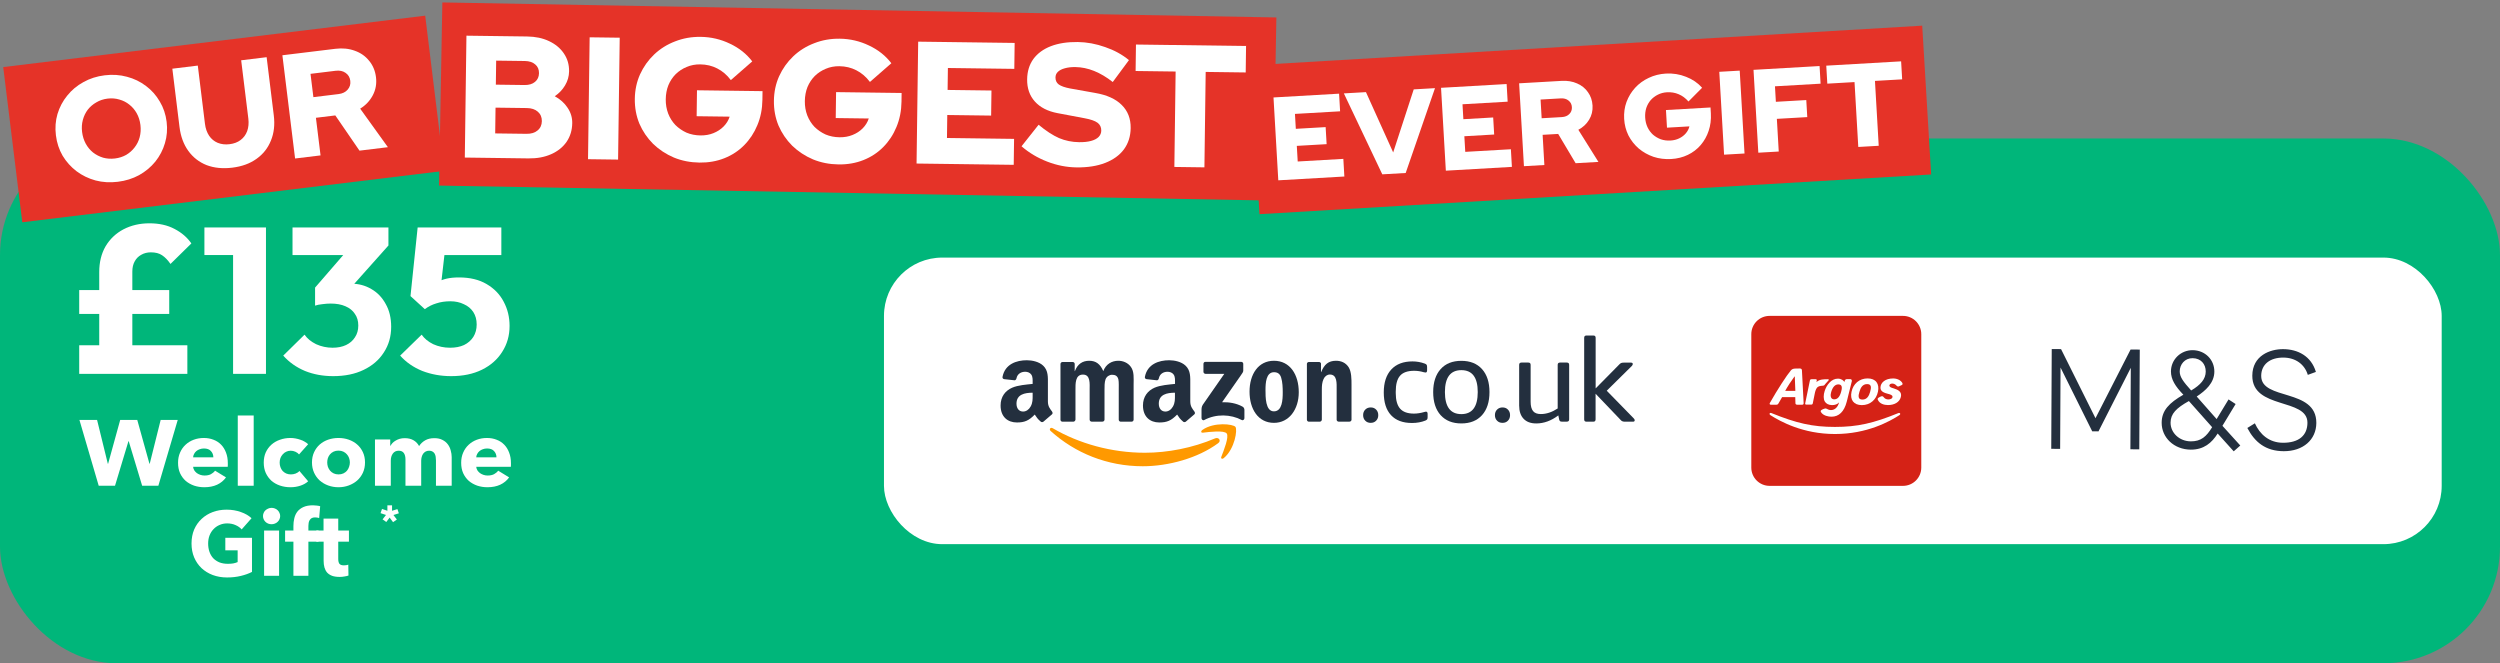 <svg width="343" height="91" viewBox="0 0 343 91" fill="none" xmlns="http://www.w3.org/2000/svg">
<rect x="0" y="0" width="343" height="91" fill="#808080" stroke="none"/>
<rect y="19" width="343" height="72" rx="16" fill="#00B67A"/>
<path d="M13.615 51.293V37.324C13.615 35.977 13.904 34.801 14.483 33.796C15.08 32.791 15.9 32.013 16.941 31.463C18.002 30.913 19.188 30.638 20.499 30.638C21.829 30.638 22.977 30.894 23.941 31.406C24.924 31.918 25.695 32.582 26.255 33.398L23.391 36.214C23.025 35.683 22.639 35.285 22.234 35.019C21.849 34.754 21.337 34.621 20.701 34.621C20.2 34.621 19.756 34.735 19.371 34.962C18.985 35.171 18.686 35.475 18.474 35.873C18.262 36.252 18.156 36.717 18.156 37.267V51.293H13.615ZM10.867 51.293V47.367H25.705V51.293H10.867ZM10.867 43.071V39.799H23.218V43.071H10.867Z" fill="white"/>
<path d="M31.979 51.293V31.207H36.491V51.293H31.979ZM28.045 34.991V31.207H36.202V34.991H28.045Z" fill="white"/>
<path d="M45.715 51.606C44.308 51.606 43.016 51.369 41.84 50.895C40.663 50.401 39.67 49.7 38.861 48.789L41.782 45.916C42.148 46.447 42.678 46.883 43.373 47.224C44.086 47.547 44.838 47.708 45.629 47.708C46.342 47.708 46.959 47.585 47.48 47.338C48 47.092 48.405 46.741 48.694 46.286C49.003 45.831 49.157 45.29 49.157 44.664C49.157 44.038 49.003 43.507 48.694 43.071C48.405 42.616 47.971 42.265 47.393 42.018C46.834 41.772 46.159 41.648 45.368 41.648C45.002 41.648 44.616 41.677 44.211 41.734C43.826 41.772 43.498 41.838 43.228 41.933L45.224 39.458C45.764 39.306 46.275 39.183 46.757 39.088C47.258 38.974 47.721 38.917 48.145 38.917C49.186 38.917 50.121 39.164 50.95 39.657C51.78 40.131 52.435 40.814 52.917 41.705C53.419 42.578 53.669 43.621 53.669 44.835C53.669 46.162 53.332 47.338 52.657 48.363C52.001 49.387 51.076 50.183 49.88 50.752C48.704 51.321 47.316 51.606 45.715 51.606ZM43.228 41.933V39.458L48.203 33.711L53.293 33.682L48.116 39.486L43.228 41.933ZM40.133 34.991V31.207H53.293V33.682L49.736 34.991H40.133Z" fill="white"/>
<path d="M61.901 51.606C60.493 51.606 59.172 51.369 57.938 50.895C56.724 50.401 55.711 49.7 54.901 48.789L57.852 45.916C58.218 46.447 58.748 46.883 59.442 47.224C60.156 47.547 60.927 47.708 61.756 47.708C62.489 47.708 63.125 47.585 63.665 47.338C64.205 47.073 64.629 46.703 64.938 46.229C65.246 45.736 65.4 45.167 65.4 44.522C65.4 43.858 65.246 43.289 64.938 42.815C64.629 42.341 64.195 41.98 63.636 41.734C63.096 41.468 62.479 41.335 61.785 41.335C61.091 41.335 60.455 41.43 59.876 41.62C59.298 41.791 58.767 42.056 58.285 42.416L58.661 39.572C59.105 39.23 59.529 38.955 59.934 38.746C60.339 38.519 60.782 38.348 61.264 38.234C61.746 38.12 62.315 38.064 62.971 38.064C64.475 38.064 65.738 38.367 66.76 38.974C67.801 39.581 68.582 40.387 69.103 41.392C69.643 42.398 69.913 43.507 69.913 44.721C69.913 46.049 69.575 47.234 68.9 48.277C68.245 49.32 67.319 50.136 66.124 50.724C64.928 51.312 63.52 51.606 61.901 51.606ZM58.285 42.416L56.319 40.624L57.302 31.207H61.409L60.339 40.539L58.285 42.416ZM57.909 34.991L57.302 31.207H68.785V34.991H57.909Z" fill="white"/>
<path d="M21.727 66.644H19.504L17.662 60.537H17.622L15.78 66.644H13.543L10.898 57.617H13.319L14.793 63.623H14.833L16.491 57.617H18.833L20.504 63.623H20.543L22.043 57.617H24.385L21.727 66.644Z" fill="white"/>
<path d="M29.27 62.743C29.27 62.411 29.161 62.127 28.941 61.889C28.731 61.651 28.411 61.532 27.981 61.532C27.77 61.532 27.577 61.566 27.402 61.634C27.227 61.693 27.073 61.778 26.941 61.889C26.81 61.999 26.704 62.131 26.626 62.284C26.547 62.428 26.503 62.581 26.494 62.743H29.27ZM31.257 63.546C31.257 63.631 31.257 63.716 31.257 63.801C31.257 63.886 31.253 63.967 31.244 64.043H26.494C26.512 64.222 26.564 64.383 26.652 64.528C26.748 64.672 26.867 64.8 27.007 64.91C27.156 65.013 27.319 65.093 27.494 65.153C27.678 65.212 27.867 65.242 28.06 65.242C28.402 65.242 28.691 65.183 28.928 65.064C29.165 64.936 29.358 64.775 29.507 64.579L31.007 65.497C30.7 65.93 30.292 66.266 29.784 66.504C29.284 66.734 28.7 66.849 28.034 66.849C27.542 66.849 27.077 66.776 26.639 66.632C26.2 66.479 25.814 66.262 25.481 65.981C25.156 65.692 24.898 65.34 24.704 64.923C24.52 64.507 24.428 64.031 24.428 63.495C24.428 62.977 24.52 62.509 24.704 62.093C24.889 61.668 25.139 61.311 25.454 61.022C25.77 60.724 26.143 60.495 26.573 60.333C27.003 60.172 27.468 60.091 27.968 60.091C28.45 60.091 28.893 60.172 29.297 60.333C29.7 60.486 30.047 60.711 30.336 61.009C30.626 61.306 30.849 61.668 31.007 62.093C31.174 62.518 31.257 63.002 31.257 63.546Z" fill="white"/>
<path d="M32.622 66.644V57.005H34.806V66.644H32.622Z" fill="white"/>
<path d="M41.028 62.348C40.905 62.195 40.738 62.071 40.528 61.978C40.317 61.884 40.102 61.838 39.883 61.838C39.655 61.838 39.449 61.884 39.264 61.978C39.08 62.063 38.922 62.182 38.791 62.335C38.659 62.479 38.554 62.649 38.475 62.845C38.405 63.04 38.37 63.249 38.37 63.47C38.37 63.691 38.405 63.899 38.475 64.094C38.545 64.29 38.646 64.464 38.778 64.617C38.918 64.762 39.08 64.876 39.264 64.962C39.458 65.046 39.672 65.089 39.909 65.089C40.129 65.089 40.343 65.051 40.554 64.974C40.773 64.889 40.949 64.77 41.08 64.617L42.278 66.032C42.006 66.287 41.655 66.487 41.225 66.632C40.795 66.776 40.339 66.849 39.857 66.849C39.339 66.849 38.857 66.772 38.409 66.619C37.962 66.466 37.572 66.245 37.238 65.956C36.914 65.659 36.655 65.302 36.462 64.885C36.278 64.469 36.186 63.997 36.186 63.47C36.186 62.951 36.278 62.484 36.462 62.067C36.655 61.651 36.914 61.298 37.238 61.009C37.572 60.711 37.962 60.486 38.409 60.333C38.857 60.172 39.335 60.091 39.843 60.091C40.08 60.091 40.313 60.112 40.541 60.155C40.778 60.197 41.001 60.257 41.212 60.333C41.431 60.401 41.629 60.49 41.804 60.601C41.988 60.703 42.146 60.818 42.278 60.945L41.028 62.348Z" fill="white"/>
<path d="M50.08 63.444C50.08 63.963 49.983 64.434 49.79 64.859C49.597 65.276 49.334 65.633 49.001 65.93C48.667 66.219 48.281 66.445 47.843 66.606C47.404 66.768 46.935 66.849 46.435 66.849C45.944 66.849 45.474 66.768 45.027 66.606C44.588 66.445 44.202 66.219 43.869 65.93C43.544 65.633 43.286 65.276 43.093 64.859C42.9 64.434 42.803 63.963 42.803 63.444C42.803 62.926 42.9 62.458 43.093 62.042C43.286 61.625 43.544 61.272 43.869 60.983C44.202 60.694 44.588 60.473 45.027 60.32C45.474 60.167 45.944 60.091 46.435 60.091C46.935 60.091 47.404 60.167 47.843 60.32C48.281 60.473 48.667 60.694 49.001 60.983C49.334 61.272 49.597 61.625 49.79 62.042C49.983 62.458 50.08 62.926 50.08 63.444ZM48.001 63.444C48.001 63.24 47.965 63.04 47.895 62.845C47.825 62.649 47.724 62.479 47.593 62.335C47.461 62.182 47.299 62.059 47.106 61.965C46.913 61.872 46.689 61.825 46.435 61.825C46.18 61.825 45.957 61.872 45.764 61.965C45.571 62.059 45.408 62.182 45.277 62.335C45.154 62.479 45.057 62.649 44.987 62.845C44.926 63.04 44.895 63.24 44.895 63.444C44.895 63.648 44.926 63.848 44.987 64.043C45.057 64.239 45.158 64.418 45.29 64.579C45.422 64.732 45.584 64.855 45.777 64.949C45.97 65.042 46.194 65.089 46.448 65.089C46.702 65.089 46.926 65.042 47.119 64.949C47.312 64.855 47.474 64.732 47.606 64.579C47.737 64.418 47.834 64.239 47.895 64.043C47.965 63.848 48.001 63.648 48.001 63.444Z" fill="white"/>
<path d="M59.814 66.644V63.176C59.814 62.998 59.801 62.828 59.775 62.666C59.748 62.496 59.7 62.352 59.63 62.233C59.56 62.114 59.463 62.02 59.34 61.952C59.227 61.876 59.073 61.838 58.88 61.838C58.696 61.838 58.533 61.876 58.393 61.952C58.262 62.029 58.148 62.131 58.051 62.258C57.963 62.386 57.898 62.535 57.854 62.705C57.81 62.866 57.788 63.036 57.788 63.215V66.644H55.63V63.023C55.63 62.658 55.555 62.369 55.406 62.156C55.257 61.944 55.02 61.838 54.696 61.838C54.354 61.838 54.086 61.969 53.893 62.233C53.709 62.496 53.617 62.819 53.617 63.202V66.644H51.446V60.295H53.538V61.175H53.564C53.643 61.039 53.74 60.907 53.854 60.779C53.977 60.652 54.121 60.541 54.288 60.448C54.455 60.346 54.639 60.265 54.84 60.206C55.051 60.146 55.279 60.116 55.525 60.116C55.998 60.116 56.398 60.21 56.722 60.397C57.055 60.584 57.314 60.852 57.498 61.2C57.718 60.869 57.998 60.605 58.34 60.41C58.683 60.214 59.099 60.116 59.59 60.116C60.038 60.116 60.411 60.197 60.709 60.359C61.016 60.512 61.262 60.716 61.446 60.971C61.63 61.217 61.762 61.498 61.84 61.812C61.928 62.118 61.972 62.42 61.972 62.717V66.644H59.814Z" fill="white"/>
<path d="M68.115 62.743C68.115 62.411 68.005 62.127 67.786 61.889C67.575 61.651 67.255 61.532 66.825 61.532C66.615 61.532 66.422 61.566 66.246 61.634C66.071 61.693 65.917 61.778 65.786 61.889C65.654 61.999 65.549 62.131 65.47 62.284C65.391 62.428 65.347 62.581 65.338 62.743H68.115ZM70.102 63.546C70.102 63.631 70.102 63.716 70.102 63.801C70.102 63.886 70.097 63.967 70.088 64.043H65.338C65.356 64.222 65.409 64.383 65.496 64.528C65.593 64.672 65.711 64.8 65.852 64.91C66.001 65.013 66.163 65.093 66.338 65.153C66.522 65.212 66.711 65.242 66.904 65.242C67.246 65.242 67.536 65.183 67.772 65.064C68.009 64.936 68.202 64.775 68.352 64.579L69.852 65.497C69.544 65.93 69.137 66.266 68.628 66.504C68.128 66.734 67.544 66.849 66.878 66.849C66.386 66.849 65.922 66.776 65.483 66.632C65.044 66.479 64.659 66.262 64.325 65.981C64.001 65.692 63.742 65.34 63.549 64.923C63.365 64.507 63.273 64.031 63.273 63.495C63.273 62.977 63.365 62.509 63.549 62.093C63.733 61.668 63.983 61.311 64.299 61.022C64.615 60.724 64.987 60.495 65.417 60.333C65.847 60.172 66.312 60.091 66.812 60.091C67.294 60.091 67.737 60.172 68.141 60.333C68.544 60.486 68.891 60.711 69.18 61.009C69.47 61.306 69.694 61.668 69.852 62.093C70.018 62.518 70.102 63.002 70.102 63.546Z" fill="white"/>
<path d="M34.573 78.466C34.139 78.691 33.629 78.874 33.044 79.015C32.468 79.157 31.837 79.228 31.152 79.228C30.442 79.228 29.786 79.115 29.184 78.891C28.591 78.666 28.077 78.349 27.643 77.942C27.217 77.534 26.883 77.047 26.64 76.481C26.398 75.906 26.277 75.27 26.277 74.571C26.277 73.863 26.398 73.222 26.64 72.648C26.891 72.074 27.233 71.587 27.668 71.187C28.102 70.779 28.612 70.467 29.197 70.251C29.782 70.034 30.412 69.926 31.089 69.926C31.791 69.926 32.443 70.034 33.044 70.251C33.646 70.459 34.134 70.742 34.51 71.1L33.157 72.635C32.948 72.394 32.672 72.198 32.33 72.049C31.987 71.891 31.599 71.811 31.164 71.811C30.788 71.811 30.442 71.882 30.124 72.024C29.807 72.157 29.531 72.348 29.297 72.598C29.063 72.839 28.879 73.131 28.746 73.472C28.62 73.805 28.558 74.171 28.558 74.571C28.558 74.978 28.616 75.353 28.733 75.694C28.85 76.035 29.021 76.331 29.247 76.581C29.481 76.822 29.765 77.013 30.099 77.155C30.442 77.288 30.83 77.355 31.265 77.355C31.515 77.355 31.753 77.338 31.979 77.305C32.204 77.263 32.413 77.201 32.605 77.118V75.507H30.914V73.784H34.573V78.466Z" fill="white"/>
<path d="M38.44 70.8C38.44 70.958 38.406 71.108 38.34 71.25C38.281 71.383 38.197 71.499 38.089 71.599C37.989 71.699 37.863 71.778 37.713 71.836C37.571 71.895 37.42 71.924 37.262 71.924C36.928 71.924 36.648 71.816 36.422 71.599C36.197 71.374 36.084 71.108 36.084 70.8C36.084 70.65 36.113 70.509 36.172 70.376C36.23 70.234 36.313 70.113 36.422 70.013C36.531 69.914 36.656 69.835 36.798 69.776C36.94 69.71 37.095 69.676 37.262 69.676C37.42 69.676 37.571 69.706 37.713 69.764C37.863 69.822 37.989 69.901 38.089 70.001C38.197 70.101 38.281 70.222 38.34 70.363C38.406 70.496 38.44 70.642 38.44 70.8ZM36.234 79.003V72.785H38.289V79.003H36.234Z" fill="white"/>
<path d="M43.79 71.075C43.714 71.05 43.627 71.029 43.526 71.012C43.426 70.996 43.326 70.987 43.226 70.987C43.033 70.987 42.879 71.021 42.762 71.087C42.645 71.154 42.553 71.245 42.486 71.362C42.419 71.47 42.373 71.595 42.348 71.737C42.323 71.878 42.311 72.019 42.311 72.161V72.785H43.702V74.321H42.311V79.003H40.256V74.321H39.115V72.785H40.256V72.186C40.256 71.803 40.297 71.441 40.381 71.1C40.465 70.75 40.606 70.446 40.807 70.188C41.016 69.922 41.292 69.714 41.634 69.564C41.985 69.406 42.419 69.327 42.937 69.327C43.113 69.327 43.284 69.339 43.451 69.364C43.627 69.381 43.785 69.41 43.927 69.452L43.79 71.075Z" fill="white"/>
<path d="M46.407 74.321V76.693C46.407 76.984 46.461 77.205 46.57 77.355C46.687 77.496 46.891 77.567 47.184 77.567C47.284 77.567 47.389 77.559 47.497 77.542C47.614 77.525 47.71 77.501 47.785 77.467L47.81 78.965C47.668 79.015 47.489 79.057 47.272 79.09C47.054 79.132 46.837 79.153 46.62 79.153C46.202 79.153 45.851 79.103 45.567 79.003C45.283 78.895 45.053 78.745 44.878 78.553C44.711 78.354 44.59 78.121 44.514 77.854C44.439 77.579 44.402 77.276 44.402 76.943V74.321H43.399V72.785H44.389V71.15H46.407V72.785H47.873V74.321H46.407Z" fill="white"/>
<path d="M53.98 70.659L54.45 71.278L53.928 71.643L53.458 71.012L52.999 71.62L52.489 71.255L52.959 70.653L52.21 70.404L52.413 69.825L53.15 70.08V69.327H53.789V70.08L54.526 69.848L54.723 70.427L53.98 70.659Z" fill="white"/>
<rect x="121.281" y="35.34" width="213.719" height="39.319" rx="8" fill="white"/>
<path fill-rule="evenodd" clip-rule="evenodd" d="M167.134 60.803C164.337 62.875 160.282 63.969 156.79 63.969C151.9 63.969 147.493 62.152 144.151 59.136C143.887 58.898 144.124 58.572 144.441 58.757C148.038 60.856 152.489 62.117 157.08 62.117C160.176 62.117 163.589 61.473 166.72 60.142C167.204 59.939 167.6 60.459 167.134 60.803Z" fill="#FF9900"/>
<path fill-rule="evenodd" clip-rule="evenodd" d="M168.302 59.471C167.942 59.013 165.936 59.251 165.039 59.365C164.767 59.401 164.723 59.163 164.969 58.986C166.57 57.857 169.191 58.184 169.499 58.563C169.807 58.942 169.42 61.579 167.915 62.84C167.687 63.034 167.467 62.928 167.564 62.673C167.898 61.817 168.654 59.93 168.302 59.471Z" fill="#FF9900"/>
<path fill-rule="evenodd" clip-rule="evenodd" d="M165.113 51.014L165.113 49.92C165.113 49.753 165.236 49.638 165.394 49.647L170.293 49.647C170.452 49.647 170.575 49.761 170.575 49.92L170.575 50.864C170.575 51.023 170.443 51.225 170.205 51.552L167.672 55.185C168.613 55.159 169.607 55.309 170.469 55.785C170.663 55.891 170.715 56.058 170.733 56.208L170.733 57.381C170.733 57.54 170.557 57.725 170.372 57.628C168.868 56.834 166.863 56.746 165.2 57.637C165.033 57.725 164.849 57.54 164.849 57.381L164.849 56.27C164.849 56.093 164.849 55.785 165.033 55.52L167.971 51.296L165.412 51.296C165.244 51.287 165.113 51.172 165.113 51.014Z" fill="#232F3E"/>
<path fill-rule="evenodd" clip-rule="evenodd" d="M147.247 57.857L145.76 57.857C145.62 57.849 145.505 57.743 145.497 57.602L145.497 49.938C145.497 49.788 145.629 49.664 145.787 49.664L147.177 49.664C147.326 49.673 147.44 49.779 147.449 49.92L147.449 50.917L147.476 50.917C147.836 49.947 148.522 49.497 149.437 49.497C150.369 49.497 150.95 49.947 151.372 50.917C151.733 49.947 152.551 49.497 153.43 49.497C154.055 49.497 154.741 49.753 155.154 50.335C155.629 50.978 155.532 51.913 155.532 52.742L155.532 57.584C155.532 57.734 155.401 57.857 155.242 57.857L153.756 57.857C153.606 57.849 153.492 57.725 153.492 57.584L153.492 53.518C153.492 53.192 153.518 52.389 153.448 52.081C153.334 51.56 152.999 51.419 152.568 51.419C152.208 51.419 151.829 51.657 151.68 52.046C151.53 52.434 151.539 53.077 151.539 53.51L151.539 57.575C151.539 57.725 151.407 57.849 151.249 57.849L149.762 57.849C149.613 57.84 149.499 57.716 149.499 57.575L149.499 53.51C149.499 52.654 149.639 51.393 148.584 51.393C147.511 51.393 147.555 52.619 147.555 53.51L147.555 57.575C147.537 57.734 147.405 57.857 147.247 57.857Z" fill="#232F3E"/>
<path fill-rule="evenodd" clip-rule="evenodd" d="M174.795 51.067C173.696 51.067 173.626 52.566 173.626 53.501C173.626 54.435 173.608 56.438 174.778 56.438C175.93 56.438 175.992 54.824 175.992 53.836C175.992 53.192 175.965 52.416 175.772 51.799C175.605 51.27 175.27 51.067 174.795 51.067ZM174.787 49.497C176.994 49.497 178.191 51.402 178.191 53.818C178.191 56.155 176.871 58.016 174.787 58.016C172.614 58.016 171.436 56.111 171.436 53.739C171.436 51.349 172.632 49.497 174.787 49.497Z" fill="#232F3E"/>
<path fill-rule="evenodd" clip-rule="evenodd" d="M181.057 57.857L179.571 57.857C179.421 57.849 179.307 57.725 179.307 57.584L179.307 49.911C179.315 49.77 179.439 49.664 179.597 49.664L180.978 49.664C181.11 49.673 181.215 49.761 181.242 49.876L181.242 51.049L181.268 51.049C181.681 50 182.271 49.497 183.3 49.497C183.968 49.497 184.619 49.735 185.041 50.396C185.428 51.014 185.428 52.046 185.428 52.786L185.428 57.61C185.411 57.743 185.288 57.849 185.147 57.849L183.652 57.849C183.511 57.84 183.405 57.734 183.388 57.61L183.388 53.448C183.388 52.61 183.485 51.384 182.455 51.384C182.095 51.384 181.761 51.622 181.594 52.002C181.382 52.469 181.356 52.936 181.356 53.457L181.356 57.584C181.347 57.734 181.215 57.857 181.057 57.857Z" fill="#232F3E"/>
<path fill-rule="evenodd" clip-rule="evenodd" d="M162.708 57.84C162.611 57.928 162.47 57.937 162.356 57.875C161.863 57.46 161.775 57.275 161.503 56.878C160.685 57.716 160.104 57.963 159.049 57.963C157.791 57.963 156.814 57.187 156.814 55.635C156.814 54.418 157.474 53.598 158.406 53.192C159.216 52.839 160.342 52.769 161.212 52.672L161.212 52.478C161.212 52.125 161.239 51.702 161.028 51.393C160.843 51.12 160.5 51.005 160.192 51.005C159.62 51.005 159.119 51.296 158.996 51.904C158.969 52.037 158.873 52.169 158.741 52.178L157.298 52.019C157.175 51.993 157.043 51.896 157.078 51.71C157.413 49.955 158.996 49.426 160.412 49.426C161.133 49.426 162.083 49.62 162.655 50.167C163.376 50.846 163.306 51.755 163.306 52.742L163.306 55.071C163.306 55.767 163.596 56.076 163.869 56.455C163.965 56.587 163.983 56.755 163.86 56.852C163.552 57.108 163.007 57.575 162.708 57.84ZM161.203 54.197C161.203 54.779 161.221 55.264 160.922 55.785C160.685 56.208 160.306 56.464 159.893 56.464C159.321 56.464 158.987 56.023 158.987 55.379C158.987 54.109 160.122 53.88 161.203 53.88L161.203 54.197Z" fill="#232F3E"/>
<path fill-rule="evenodd" clip-rule="evenodd" d="M143.174 57.84C143.077 57.928 142.936 57.937 142.822 57.875C142.329 57.46 142.242 57.275 141.969 56.878C141.151 57.716 140.57 57.963 139.515 57.963C138.257 57.963 137.281 57.187 137.281 55.635C137.281 54.418 137.932 53.598 138.873 53.192C139.682 52.839 140.808 52.769 141.679 52.672L141.679 52.478C141.679 52.125 141.705 51.702 141.494 51.393C141.309 51.12 140.966 51.005 140.658 51.005C140.087 51.005 139.585 51.296 139.462 51.904C139.436 52.037 139.339 52.169 139.207 52.178L137.765 52.019C137.641 51.993 137.509 51.896 137.545 51.71C137.879 49.955 139.462 49.426 140.878 49.426C141.599 49.426 142.549 49.62 143.121 50.167C143.842 50.846 143.772 51.755 143.772 52.742L143.772 55.071C143.772 55.767 144.062 56.076 144.335 56.455C144.432 56.587 144.449 56.755 144.326 56.852C144.018 57.108 143.482 57.575 143.174 57.84ZM141.679 54.197C141.679 54.779 141.696 55.264 141.397 55.785C141.16 56.208 140.781 56.464 140.368 56.464C139.796 56.464 139.462 56.023 139.462 55.379C139.462 54.109 140.597 53.88 141.679 53.88L141.679 54.197Z" fill="#232F3E"/>
<path d="M188.059 58.016C187.751 58.016 187.505 57.919 187.311 57.716C187.118 57.522 187.021 57.267 187.021 56.958C187.021 56.649 187.118 56.393 187.311 56.199C187.505 56.005 187.751 55.9 188.059 55.9C188.367 55.9 188.613 55.996 188.807 56.199C189 56.393 189.097 56.649 189.097 56.958C189.097 57.267 189 57.522 188.807 57.716C188.613 57.919 188.367 58.016 188.059 58.016Z" fill="#232F3E"/>
<path d="M193.723 58.034C192.465 58.034 191.506 57.672 190.846 56.958C190.178 56.235 189.853 55.194 189.853 53.836C189.853 52.486 190.196 51.437 190.882 50.696C191.568 49.955 192.535 49.585 193.793 49.585C194.365 49.585 194.928 49.682 195.482 49.885C195.596 49.929 195.684 49.982 195.728 50.044C195.772 50.105 195.798 50.211 195.798 50.361L195.798 50.793C195.798 51.005 195.728 51.111 195.587 51.111C195.535 51.111 195.447 51.093 195.332 51.067C194.892 50.934 194.453 50.873 194.013 50.873C193.125 50.873 192.474 51.102 192.087 51.552C191.691 52.001 191.497 52.725 191.497 53.721L191.497 53.933C191.497 54.903 191.7 55.617 192.095 56.067C192.491 56.517 193.125 56.746 193.986 56.746C194.435 56.746 194.91 56.675 195.42 56.526C195.535 56.49 195.614 56.481 195.658 56.481C195.798 56.481 195.869 56.587 195.869 56.799L195.869 57.231C195.869 57.372 195.851 57.469 195.807 57.531C195.763 57.593 195.684 57.654 195.552 57.707C195.016 57.919 194.409 58.034 193.723 58.034Z" fill="#232F3E"/>
<path d="M200.495 56.817C201.99 56.817 202.746 55.811 202.746 53.792C202.746 51.79 201.999 50.784 200.495 50.784C198.999 50.784 198.243 51.79 198.243 53.792C198.243 55.811 198.999 56.817 200.495 56.817ZM200.495 58.095C199.281 58.095 198.34 57.716 197.654 56.958C196.976 56.199 196.633 55.15 196.633 53.792C196.633 52.451 196.976 51.402 197.654 50.643C198.331 49.885 199.281 49.506 200.495 49.506C201.708 49.506 202.65 49.885 203.336 50.643C204.013 51.402 204.356 52.451 204.356 53.792C204.356 55.15 204.013 56.199 203.336 56.958C202.65 57.716 201.708 58.095 200.495 58.095Z" fill="#232F3E"/>
<path d="M206.142 58.016C205.835 58.016 205.588 57.919 205.395 57.716C205.201 57.522 205.104 57.267 205.104 56.958C205.104 56.649 205.201 56.393 205.395 56.199C205.588 56.005 205.835 55.9 206.142 55.9C206.45 55.9 206.697 55.996 206.89 56.199C207.084 56.393 207.18 56.649 207.18 56.958C207.18 57.267 207.084 57.522 206.89 57.716C206.697 57.919 206.45 58.016 206.142 58.016Z" fill="#232F3E"/>
<path d="M210.777 58.096C210.02 58.096 209.44 57.884 209.035 57.452C208.631 57.029 208.428 56.42 208.428 55.644L208.428 50.061C208.428 49.85 208.534 49.744 208.745 49.744L209.686 49.744C209.897 49.744 210.003 49.85 210.003 50.061L210.003 55.132C210.003 55.706 210.117 56.129 210.337 56.402C210.557 56.676 210.917 56.808 211.401 56.808C212.166 56.808 212.94 56.552 213.714 56.041L213.714 50.061C213.714 49.85 213.82 49.744 214.031 49.744L214.972 49.744C215.183 49.744 215.289 49.85 215.289 50.061L215.289 57.531C215.289 57.743 215.183 57.849 214.972 57.849L214.286 57.849C214.181 57.849 214.101 57.831 214.04 57.787C213.978 57.743 213.943 57.663 213.917 57.549L213.802 56.993C212.835 57.725 211.823 58.096 210.777 58.096Z" fill="#232F3E"/>
<path d="M217.665 57.857C217.454 57.857 217.349 57.752 217.349 57.54L217.349 46.349C217.349 46.137 217.454 46.031 217.665 46.031L218.606 46.031C218.817 46.031 218.923 46.137 218.923 46.349L218.923 53.289L222.204 49.964C222.292 49.876 222.371 49.823 222.45 49.797C222.529 49.77 222.635 49.753 222.758 49.753L223.778 49.753C223.937 49.753 224.016 49.814 224.016 49.947C224.016 50.035 223.972 50.114 223.893 50.203L220.445 53.607L224.156 57.408C224.244 57.496 224.28 57.575 224.28 57.663C224.28 57.796 224.2 57.857 224.042 57.857L222.925 57.857C222.679 57.857 222.494 57.787 222.371 57.637L218.914 54.021L218.914 57.54C218.914 57.752 218.809 57.857 218.598 57.857L217.665 57.857Z" fill="#232F3E"/>
<g clip-path="url(#clip0_7693_5772)">
<path d="M261.092 43.34L242.786 43.34C241.402 43.34 240.279 44.463 240.279 45.847L240.279 64.153C240.279 65.537 241.402 66.66 242.786 66.66L261.092 66.66C262.476 66.66 263.599 65.537 263.599 64.153L263.599 45.847C263.599 44.463 262.476 43.34 261.092 43.34Z" fill="#D52216"/>
<path fill-rule="evenodd" clip-rule="evenodd" d="M247.809 55.51L248.506 55.51C248.633 55.51 248.688 55.446 248.714 55.344C248.816 54.817 248.96 54.112 249.011 53.87C249.088 53.513 249.232 53.228 249.373 53.113C249.513 53.011 249.695 52.935 250.069 52.922C250.235 52.909 250.303 52.871 250.392 52.731C250.439 52.676 250.486 52.625 250.528 52.574C250.639 52.442 250.745 52.319 250.881 52.183C250.945 52.119 250.906 52.03 250.804 52.03C250.222 52.03 249.657 52.03 249.245 52.4C249.232 52.412 249.22 52.4 249.22 52.387C249.232 52.361 249.245 52.285 249.258 52.208C249.283 52.106 249.232 52.03 249.118 52.03L248.548 52.03C248.421 52.03 248.34 52.081 248.314 52.221C248.251 52.502 247.8 54.707 247.669 55.361C247.656 55.45 247.72 55.514 247.809 55.514L247.809 55.51Z" fill="white"/>
<path fill-rule="evenodd" clip-rule="evenodd" d="M250.363 55.093C250.558 55.387 250.864 55.569 251.357 55.582C251.756 55.582 252.105 55.455 252.287 55.238C252.313 55.212 252.326 55.225 252.313 55.251C252.079 56.045 251.591 56.262 251.204 56.262C250.957 56.262 250.766 56.16 250.673 56.109C250.532 56.02 250.477 56.02 250.35 56.058C250.21 56.096 250.04 56.16 249.912 56.249C249.759 56.351 249.785 56.466 249.848 56.555C250.146 57.044 250.868 57.171 251.28 57.171C252.3 57.171 253.022 56.479 253.371 55.119C253.418 54.941 253.46 54.762 253.507 54.584L253.507 54.575C253.728 53.704 253.928 52.905 254.068 52.31C254.106 52.132 254.004 52.017 253.86 52.017L253.384 52.017C253.231 52.03 253.137 52.106 253.099 52.234C253.095 52.246 253.09 52.259 253.086 52.281C253.082 52.302 253.073 52.331 253.061 52.374C253.048 52.4 253.035 52.4 253.022 52.374C252.959 52.246 252.661 51.949 252.16 51.949C251.242 51.949 250.6 52.833 250.341 53.653C250.171 54.167 250.159 54.766 250.367 55.089L250.363 55.093ZM251.238 53.789C251.446 53.084 251.782 52.727 252.245 52.739C252.84 52.752 252.721 53.343 252.593 53.789C252.398 54.469 252.079 54.826 251.586 54.788C251.098 54.736 251.123 54.159 251.238 53.789Z" fill="white"/>
<path fill-rule="evenodd" clip-rule="evenodd" d="M255.449 55.582C256.583 55.582 257.425 54.839 257.654 53.751C257.888 52.663 257.369 51.919 256.235 51.919C255.1 51.919 254.259 52.663 254.03 53.751C253.796 54.839 254.314 55.582 255.449 55.582ZM255.113 53.759C255.266 53.207 255.538 52.697 256.171 52.697C256.804 52.697 256.741 53.211 256.583 53.759C256.43 54.312 256.158 54.822 255.525 54.822C254.892 54.822 254.943 54.307 255.113 53.759Z" fill="white"/>
<path fill-rule="evenodd" clip-rule="evenodd" d="M259.022 54.031C259.048 54.04 259.073 54.044 259.094 54.052C259.107 54.052 259.116 54.057 259.128 54.061C259.32 54.112 259.651 54.205 259.651 54.422C259.664 54.677 259.366 54.804 259.082 54.804C258.797 54.804 258.58 54.69 258.41 54.46C258.334 54.358 258.24 54.346 258.126 54.371C257.998 54.409 257.841 54.486 257.701 54.588C257.624 54.651 257.586 54.741 257.637 54.843C257.871 55.395 258.5 55.574 259.031 55.574C259.881 55.574 260.616 55.204 260.798 54.46C260.981 53.73 260.373 53.462 259.83 53.292C259.468 53.19 259.209 53.101 259.222 52.871C259.247 52.616 259.817 52.459 260.216 52.922C260.318 53.037 260.412 53.05 260.526 53.011C260.641 52.973 260.849 52.871 260.913 52.833C261.053 52.756 261.066 52.667 260.99 52.527C260.781 52.17 260.293 51.924 259.74 51.924C258.682 51.924 257.998 52.476 257.998 53.207C257.998 53.759 258.636 53.929 259.022 54.031Z" fill="white"/>
<path fill-rule="evenodd" clip-rule="evenodd" d="M242.956 55.527L243.704 55.527C243.831 55.527 243.912 55.501 244.001 55.361C244.048 55.285 244.124 55.149 244.214 54.992C244.303 54.83 244.405 54.652 244.503 54.49L246.309 54.49C246.309 54.49 246.321 55.106 246.334 55.323C246.334 55.438 246.41 55.527 246.58 55.527L247.252 55.527C247.367 55.527 247.46 55.476 247.46 55.323C247.435 54.681 247.277 51.541 247.226 50.81C247.214 50.632 247.124 50.555 246.916 50.555C246.695 50.555 246.478 50.555 246.309 50.568C246.075 50.581 245.896 50.606 245.714 50.81C245.144 51.477 243.857 53.462 242.824 55.285C242.748 55.412 242.811 55.527 242.952 55.527L242.956 55.527ZM246.194 51.669C246.232 51.618 246.245 51.681 246.245 51.681C246.27 52.272 246.321 53.627 246.321 53.627L244.928 53.627C245.238 53.05 245.79 52.204 246.194 51.669Z" fill="white"/>
<path fill-rule="evenodd" clip-rule="evenodd" d="M242.897 56.959C244.253 57.817 247.35 59.547 251.761 59.547C256.171 59.547 259.269 57.817 260.599 56.959C260.82 56.819 260.688 56.585 260.446 56.678C257.051 58.064 254.846 58.574 251.748 58.574C248.65 58.574 246.458 58.059 243.05 56.678C242.804 56.576 242.676 56.806 242.897 56.959Z" fill="white"/>
</g>
<path d="M317.74 51.028L316.632 51.433C316.199 49.998 314.964 49.07 313.284 49.06C311.452 49.049 310.245 49.983 310.237 51.571C310.221 54.983 317.825 53.224 317.801 58.029C317.791 60.323 315.989 61.92 313.318 61.904C310.837 61.889 309.355 60.665 308.334 58.718L309.367 58.077C310.046 59.571 311.3 60.736 313.209 60.747C315.422 60.761 316.573 59.728 316.581 58.002C316.598 54.57 308.993 56.212 309.016 51.544C309.03 48.779 311.458 47.891 313.252 47.902C315.274 47.914 317.102 48.866 317.74 51.028ZM299.057 50.956C299.054 51.72 299.547 52.37 300.629 53.573C301.911 52.815 302.622 52.016 302.627 50.977C302.632 49.957 301.967 49.149 300.822 49.142C299.754 49.136 299.062 49.995 299.057 50.956ZM300.316 55.023C298.576 55.993 297.809 56.772 297.802 57.988C297.796 59.38 299.011 60.544 300.576 60.554C301.989 60.562 302.717 59.9 303.505 58.611L300.316 55.023ZM306.466 61.922L304.264 59.478C303.457 60.768 302.364 61.702 300.57 61.691C298.262 61.677 296.571 60.021 296.581 58.001C296.589 56.314 297.606 55.28 299.559 54.155C298.457 53.012 297.85 52.066 297.855 50.949C297.863 49.321 299.205 48.034 300.828 48.044C302.546 48.055 303.817 49.356 303.809 50.984C303.801 52.552 302.594 53.604 301.389 54.401L304.121 57.497L305.757 54.8L306.727 55.433L304.918 58.422L307.367 61.124L306.466 61.922ZM293.577 47.962L293.51 61.649L292.289 61.642L292.343 50.465L287.912 59.184L287.053 59.179L282.706 50.426L282.651 61.585L281.431 61.577L281.498 47.89L282.776 47.898L287.5 57.378L292.316 47.955L293.577 47.962Z" fill="#232F3E"/>
<rect width="58.304" height="21.443" transform="matrix(0.993 -0.121 0.122 0.993 0.442 9.203)" fill="#E53328"/>
<path d="M16.164 24.941C15.095 25.072 14.077 25.011 13.111 24.759C12.144 24.494 11.275 24.073 10.503 23.496C9.729 22.906 9.092 22.196 8.592 21.367C8.103 20.523 7.796 19.588 7.67 18.563C7.544 17.538 7.616 16.563 7.887 15.64C8.17 14.702 8.617 13.86 9.226 13.115C9.833 12.356 10.575 11.738 11.451 11.262C12.325 10.771 13.297 10.461 14.367 10.331C15.437 10.2 16.455 10.268 17.422 10.533C18.388 10.785 19.257 11.206 20.031 11.796C20.803 12.373 21.433 13.084 21.922 13.928C22.422 14.757 22.735 15.684 22.862 16.709C22.988 17.734 22.909 18.716 22.626 19.654C22.355 20.578 21.915 21.419 21.308 22.177C20.699 22.923 19.957 23.54 19.083 24.03C18.207 24.507 17.234 24.811 16.164 24.941ZM15.771 21.744C16.34 21.674 16.855 21.509 17.318 21.247C17.779 20.972 18.163 20.63 18.47 20.223C18.791 19.814 19.022 19.348 19.164 18.824C19.304 18.287 19.338 17.728 19.267 17.148C19.194 16.554 19.025 16.02 18.76 15.546C18.496 15.071 18.158 14.674 17.748 14.355C17.351 14.033 16.897 13.801 16.384 13.659C15.87 13.502 15.329 13.459 14.76 13.528C14.192 13.597 13.677 13.77 13.216 14.045C12.753 14.307 12.362 14.642 12.041 15.051C11.734 15.458 11.509 15.924 11.368 16.448C11.226 16.972 11.191 17.524 11.262 18.104C11.335 18.698 11.505 19.238 11.771 19.726C12.035 20.201 12.366 20.598 12.763 20.92C13.173 21.239 13.636 21.477 14.149 21.634C14.662 21.776 15.202 21.813 15.771 21.744Z" fill="white"/>
<path d="M31.871 23.004C30.557 23.164 29.382 23.048 28.344 22.654C27.318 22.245 26.482 21.594 25.836 20.701C25.19 19.807 24.787 18.713 24.628 17.418L23.645 9.425L27.138 8.998L28.121 16.991C28.199 17.626 28.39 18.171 28.693 18.627C28.995 19.069 29.385 19.391 29.864 19.593C30.355 19.793 30.899 19.857 31.495 19.784C32.104 19.71 32.61 19.518 33.012 19.209C33.427 18.898 33.727 18.491 33.913 17.99C34.097 17.474 34.15 16.899 34.072 16.265L33.089 8.272L36.582 7.846L37.565 15.839C37.723 17.121 37.59 18.273 37.166 19.297C36.756 20.32 36.096 21.153 35.186 21.799C34.289 22.442 33.184 22.844 31.871 23.004Z" fill="white"/>
<path d="M40.486 21.747L38.743 7.582L46.014 6.695C46.989 6.576 47.88 6.666 48.686 6.965C49.49 7.25 50.145 7.711 50.65 8.348C51.166 8.969 51.478 9.719 51.586 10.595C51.695 11.486 51.549 12.312 51.148 13.072C50.747 13.834 50.169 14.445 49.416 14.907L53.22 20.194L49.32 20.669L46.005 15.836L43.344 16.161L43.979 21.321L40.486 21.747ZM42.996 13.328L46.448 12.907C46.99 12.841 47.405 12.639 47.693 12.303C47.995 11.965 48.117 11.56 48.059 11.087C48.001 10.615 47.785 10.251 47.41 9.996C47.048 9.739 46.596 9.643 46.055 9.709L42.602 10.131L42.996 13.328Z" fill="white"/>
<rect width="114.429" height="25.128" transform="matrix(1 0.018 -0.018 1 60.69 0.334)" fill="#E53328"/>
<path d="M63.772 21.617L63.995 4.895L72.315 5.005C73.466 5.02 74.47 5.232 75.328 5.642C76.202 6.052 76.882 6.618 77.368 7.341C77.854 8.049 78.091 8.864 78.078 9.788C78.069 10.473 77.885 11.116 77.525 11.716C77.182 12.301 76.711 12.796 76.114 13.203C76.86 13.611 77.445 14.136 77.868 14.779C78.307 15.422 78.522 16.126 78.511 16.89C78.498 17.862 78.239 18.719 77.734 19.461C77.228 20.187 76.525 20.751 75.625 21.153C74.724 21.555 73.682 21.749 72.499 21.733L63.772 21.617ZM68.03 11.614L71.962 11.666C72.57 11.675 73.051 11.53 73.407 11.232C73.763 10.934 73.944 10.538 73.95 10.044C73.957 9.534 73.786 9.134 73.439 8.843C73.091 8.535 72.613 8.378 72.006 8.37L68.074 8.318L68.03 11.614ZM67.941 18.304L72.233 18.36C72.872 18.369 73.378 18.216 73.749 17.902C74.137 17.589 74.335 17.162 74.342 16.62C74.349 16.079 74.163 15.646 73.784 15.322C73.421 14.999 72.919 14.833 72.28 14.825L67.988 14.768L67.941 18.304Z" fill="white"/>
<path d="M80.677 21.841L80.9 5.118L85.025 5.173L84.802 21.896L80.677 21.841Z" fill="white"/>
<path d="M95.974 22.306C94.711 22.29 93.539 22.059 92.457 21.615C91.376 21.154 90.426 20.529 89.605 19.737C88.8 18.93 88.173 18.006 87.723 16.964C87.29 15.907 87.081 14.774 87.097 13.563C87.113 12.353 87.352 11.233 87.813 10.204C88.291 9.159 88.934 8.251 89.744 7.481C90.57 6.696 91.529 6.095 92.622 5.679C93.715 5.248 94.885 5.04 96.132 5.057C97.554 5.076 98.893 5.388 100.148 5.994C101.403 6.584 102.423 7.394 103.209 8.424L100.273 10.99C99.739 10.282 99.115 9.748 98.4 9.388C97.701 9.028 96.928 8.843 96.081 8.832C95.41 8.823 94.785 8.942 94.206 9.189C93.643 9.42 93.143 9.748 92.706 10.173C92.285 10.597 91.95 11.102 91.703 11.689C91.471 12.275 91.35 12.918 91.341 13.619C91.332 14.32 91.443 14.975 91.675 15.583C91.906 16.175 92.235 16.698 92.661 17.149C93.103 17.585 93.61 17.934 94.182 18.197C94.77 18.444 95.408 18.571 96.095 18.581C96.751 18.589 97.344 18.485 97.874 18.27C98.42 18.054 98.888 17.749 99.277 17.356C99.666 16.963 99.944 16.513 100.11 16.005L95.579 15.945L95.626 12.386L104.618 12.505L104.602 13.699C104.585 14.957 104.354 16.117 103.908 17.178C103.478 18.224 102.874 19.14 102.097 19.926C101.335 20.697 100.432 21.29 99.387 21.706C98.342 22.123 97.204 22.323 95.974 22.306Z" fill="white"/>
<path d="M115.057 22.559C113.794 22.542 112.622 22.312 111.541 21.867C110.46 21.407 109.509 20.781 108.688 19.99C107.884 19.183 107.256 18.258 106.807 17.217C106.373 16.16 106.164 15.026 106.181 13.816C106.197 12.605 106.435 11.485 106.897 10.456C107.374 9.411 108.018 8.504 108.828 7.734C109.653 6.948 110.613 6.348 111.705 5.932C112.798 5.5 113.968 5.293 115.215 5.309C116.638 5.328 117.976 5.641 119.231 6.247C120.487 6.837 121.507 7.647 122.293 8.677L119.357 11.242C118.823 10.534 118.198 10 117.483 9.64C116.785 9.281 116.012 9.095 115.165 9.084C114.493 9.075 113.868 9.194 113.289 9.441C112.727 9.673 112.227 10.001 111.789 10.425C111.368 10.85 111.034 11.355 110.786 11.941C110.554 12.527 110.434 13.171 110.424 13.872C110.415 14.572 110.526 15.227 110.758 15.835C110.99 16.428 111.319 16.95 111.744 17.402C112.186 17.838 112.693 18.187 113.265 18.449C113.853 18.696 114.491 18.824 115.179 18.833C115.834 18.842 116.427 18.738 116.957 18.522C117.504 18.306 117.972 18.002 118.361 17.609C118.749 17.216 119.027 16.765 119.194 16.258L114.662 16.198L114.71 12.638L123.701 12.757L123.685 13.952C123.668 15.21 123.437 16.37 122.991 17.431C122.562 18.477 121.958 19.393 121.18 20.179C120.418 20.949 119.515 21.543 118.47 21.959C117.426 22.375 116.288 22.575 115.057 22.559Z" fill="white"/>
<path d="M125.752 22.438L125.975 5.715L139.21 5.89L139.163 9.449L130.051 9.329L130.011 12.339L136.03 12.418L135.984 15.859L129.966 15.779L129.924 18.932L139.131 19.054L139.083 22.614L125.752 22.438Z" fill="white"/>
<path d="M147.693 22.967C146.335 22.949 144.995 22.684 143.675 22.173C142.355 21.662 141.181 20.961 140.154 20.071L142.495 17.116C143.507 17.957 144.443 18.567 145.301 18.945C146.159 19.306 147.076 19.494 148.051 19.507C148.691 19.515 149.235 19.459 149.684 19.337C150.134 19.216 150.48 19.037 150.723 18.801C150.966 18.55 151.09 18.257 151.094 17.922C151.1 17.46 150.929 17.1 150.581 16.84C150.233 16.581 149.636 16.374 148.791 16.219L145.107 15.525C143.751 15.268 142.711 14.737 141.986 13.931C141.262 13.125 140.907 12.109 140.924 10.882C140.938 9.799 141.222 8.871 141.776 8.098C142.346 7.325 143.145 6.738 144.174 6.338C145.218 5.937 146.452 5.747 147.875 5.765C149.122 5.782 150.373 6.013 151.631 6.46C152.888 6.891 153.975 7.487 154.892 8.248L152.67 11.253C150.961 9.908 149.252 9.224 147.541 9.202C146.982 9.194 146.493 9.252 146.076 9.373C145.675 9.48 145.361 9.643 145.134 9.863C144.924 10.067 144.816 10.32 144.812 10.623C144.807 11.037 144.954 11.358 145.255 11.585C145.572 11.812 146.081 11.994 146.783 12.131L150.252 12.75C151.863 13.026 153.079 13.576 153.899 14.399C154.735 15.223 155.145 16.279 155.128 17.569C155.113 18.7 154.804 19.676 154.201 20.496C153.599 21.301 152.744 21.919 151.635 22.35C150.526 22.781 149.212 22.987 147.693 22.967Z" fill="white"/>
<path d="M161.122 22.905L161.296 9.814L155.805 9.741L155.854 6.11L170.959 6.31L170.911 9.941L165.42 9.868L165.246 22.96L161.122 22.905Z" fill="white"/>
<rect width="92.338" height="20.457" transform="matrix(0.998 -0.059 0.06 0.998 171.574 8.969)" fill="#E53328"/>
<path d="M175.382 24.739L174.724 13.37L183.722 12.852L183.862 15.272L177.668 15.628L177.786 17.675L181.878 17.439L182.013 19.778L177.922 20.014L178.046 22.157L184.306 21.797L184.446 24.218L175.382 24.739Z" fill="white"/>
<path d="M189.65 23.918L184.378 12.814L187.41 12.64L191.144 20.915L193.963 12.263L196.881 12.095L192.861 23.734L189.65 23.918Z" fill="white"/>
<path d="M198.37 23.417L197.711 12.047L206.71 11.53L206.85 13.95L200.655 14.306L200.774 16.353L204.865 16.117L205.001 18.456L200.909 18.692L201.034 20.835L207.293 20.476L207.433 22.896L198.37 23.417Z" fill="white"/>
<path d="M209.084 22.801L208.425 11.431L214.261 11.096C215.043 11.051 215.748 11.168 216.375 11.447C217.001 11.715 217.498 12.115 217.867 12.648C218.246 13.17 218.456 13.782 218.497 14.486C218.539 15.201 218.38 15.851 218.021 16.436C217.663 17.022 217.171 17.479 216.547 17.808L219.305 22.213L216.175 22.393L213.783 18.375L211.648 18.498L211.887 22.639L209.084 22.801ZM211.516 16.224L214.287 16.064C214.722 16.039 215.063 15.9 215.31 15.647C215.567 15.393 215.685 15.077 215.663 14.698C215.642 14.319 215.488 14.018 215.202 13.796C214.928 13.572 214.573 13.473 214.138 13.498L211.367 13.658L211.516 16.224Z" fill="white"/>
<path d="M229.286 21.818C228.427 21.867 227.62 21.767 226.864 21.517C226.108 21.257 225.432 20.877 224.836 20.379C224.25 19.87 223.779 19.272 223.423 18.586C223.078 17.889 222.881 17.129 222.833 16.306C222.786 15.483 222.894 14.711 223.157 13.99C223.431 13.257 223.824 12.61 224.337 12.048C224.86 11.475 225.482 11.021 226.204 10.686C226.926 10.34 227.71 10.143 228.558 10.094C229.525 10.039 230.449 10.186 231.331 10.538C232.212 10.878 232.945 11.379 233.528 12.041L231.658 13.925C231.261 13.47 230.811 13.137 230.308 12.927C229.816 12.716 229.282 12.627 228.706 12.66C228.25 12.687 227.831 12.798 227.45 12.993C227.079 13.178 226.755 13.424 226.479 13.734C226.213 14.042 226.01 14.402 225.871 14.812C225.742 15.221 225.691 15.664 225.719 16.14C225.746 16.617 225.853 17.056 226.04 17.458C226.227 17.849 226.475 18.188 226.786 18.474C227.107 18.749 227.469 18.962 227.87 19.113C228.281 19.252 228.721 19.308 229.188 19.282C229.634 19.256 230.031 19.157 230.381 18.985C230.742 18.812 231.045 18.583 231.29 18.297C231.535 18.011 231.702 17.692 231.791 17.339L228.71 17.516L228.57 15.096L234.683 14.745L234.73 15.557C234.779 16.412 234.678 17.211 234.427 17.953C234.186 18.684 233.82 19.336 233.33 19.907C232.85 20.467 232.265 20.913 231.575 21.246C230.886 21.579 230.123 21.77 229.286 21.818Z" fill="white"/>
<path d="M236.544 21.221L235.886 9.852L238.69 9.691L239.348 21.06L236.544 21.221Z" fill="white"/>
<path d="M241.241 20.951L240.582 9.582L249.646 9.061L249.786 11.481L243.526 11.841L243.649 13.968L247.822 13.728L247.958 16.067L243.785 16.307L244.044 20.79L241.241 20.951Z" fill="white"/>
<path d="M254.956 20.163L254.44 11.262L250.707 11.477L250.564 9.008L260.834 8.417L260.977 10.886L257.244 11.101L257.76 20.001L254.956 20.163Z" fill="white"/>
<defs>
<clipPath id="clip0_7693_5772">
<rect width="23.319" height="23.319" fill="white" transform="translate(240.279 43.34)"/>
</clipPath>
</defs>
</svg>

